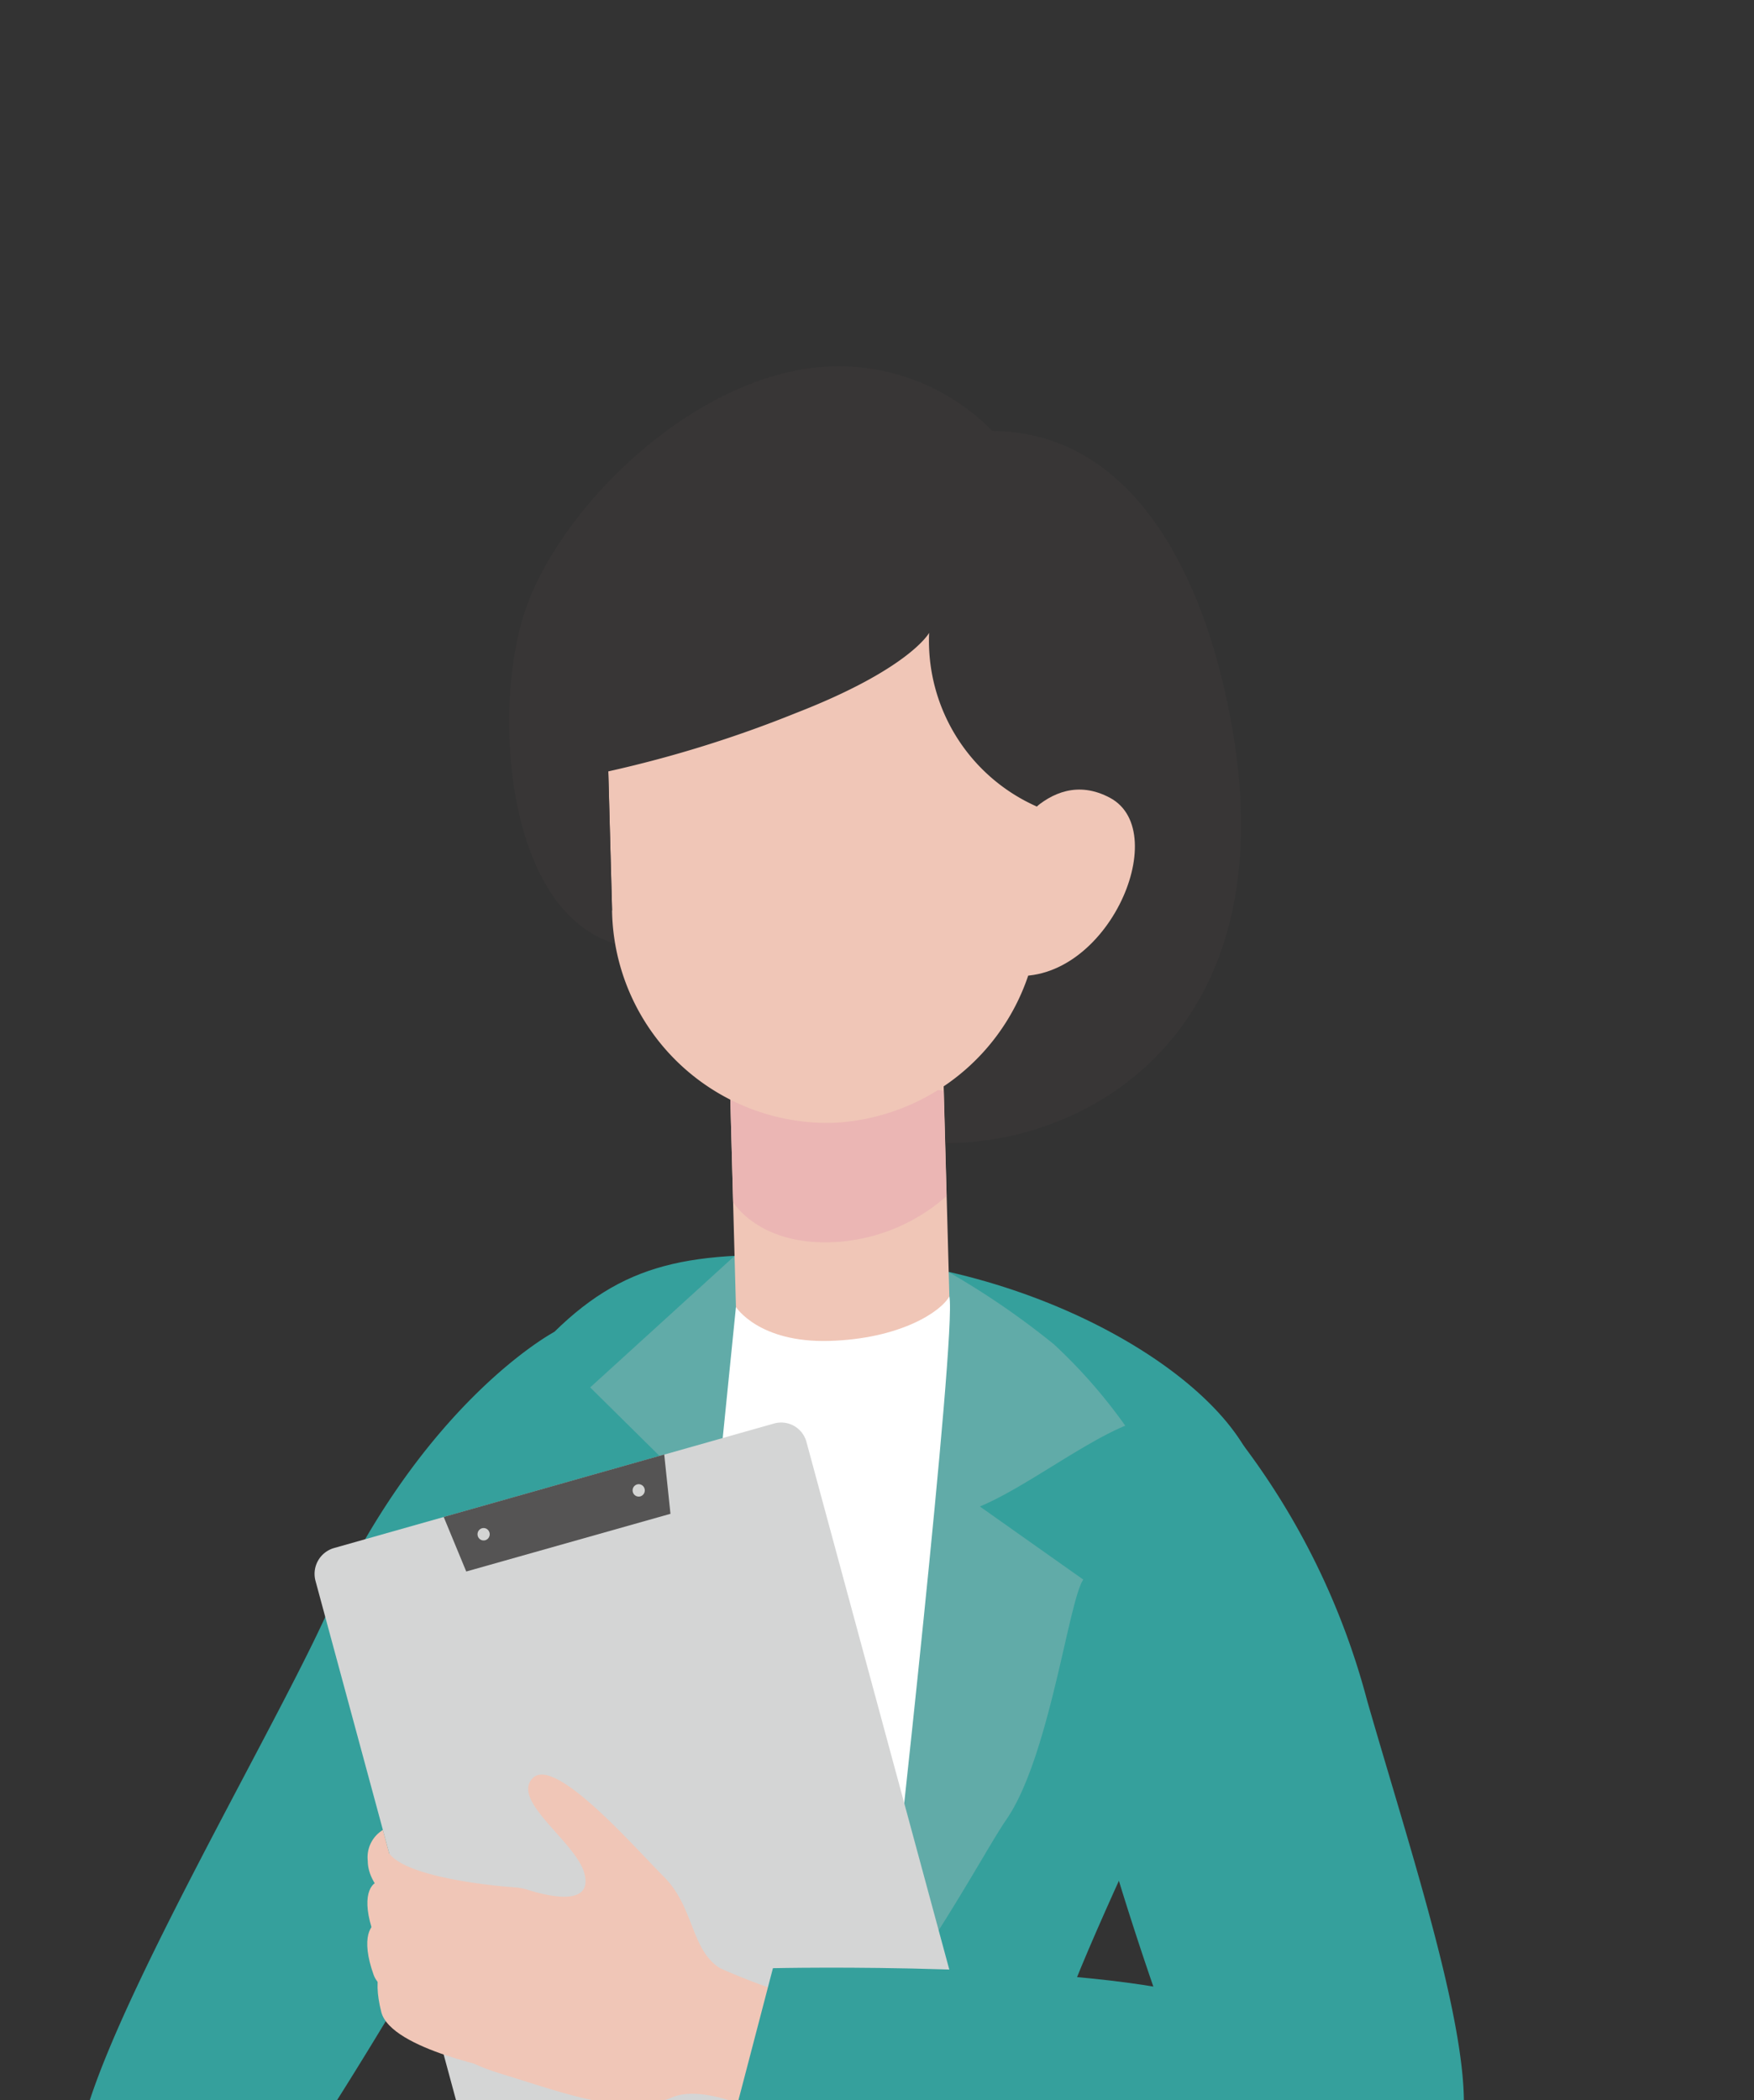 <svg xmlns="http://www.w3.org/2000/svg" xmlns:xlink="http://www.w3.org/1999/xlink" width="76" height="91" viewBox="0 0 76 91"><rect x="0" y="0" width="76" height="91" fill="#333333" stroke="none"/><defs><clipPath id="a"><rect width="76" height="91" transform="translate(9446 1033)" fill="#fff" stroke="#707070" stroke-width="1"/></clipPath><clipPath id="b"><path d="M44.3,54.046A31.975,31.975,0,0,1,47.11,65.332H9.55c1.509-12.539,3.337-15.53,3.337-15.53L40.52,46.3Z" transform="translate(-9.55 -46.3)" fill="none"/></clipPath><clipPath id="c"><path d="M119,0V110.388H55.73L1.535,107.527V0Z" transform="translate(-1.535 0.001)" fill="none"/></clipPath><clipPath id="d"><path d="M28.687,20.24c9.175.456,17.868,5.9,18.194,10.377s-7.918,19.03-9.122,24.121S45.1,74.922,44.537,76.562s-8.068,7.048-19.046,7.36S9.7,77.811,10.323,76.108s3.928-16.5,4.351-21.185-5.01-5.371-5.233-11.292,2.372-15.793,6.791-20.137c2.693-2.644,5.179-3.344,9.376-3.344.935,0,1.953.034,3.078.091" transform="translate(-9.428 -20.149)" fill="none"/></clipPath><clipPath id="e"><rect width="43.719" height="37.36" fill="none"/></clipPath><clipPath id="f"><rect width="17.153" height="39.412" fill="#61aba8"/></clipPath><clipPath id="g"><rect width="8.431" height="36.483" fill="#61aba8"/></clipPath></defs><g transform="translate(-9446 -1033)" clip-path="url(#a)"><path d="M18.825,49.8s-3.96,6.478-5.033,40.336-5.72,48.868-5.72,48.868,32.41,14.429,47.893-2.143c0,0-8.38-26.542-5.041-44.647s3.092-30.423-.687-38.169L46.459,46.3Z" transform="translate(9447.374 1092.667)" fill="#d9d9da"/><path d="M119,0V104.735H55.73L1.535,102.021V0Z" transform="translate(9397.239 1047.612)" fill="none"/><g transform="translate(9462.862 1138.968)" clip-path="url(#b)"><path d="M18.253,52.054s.76,44.916,24.67,59.633,36,9.088,36,9.088L65.657,153.26,0,150.555Z" transform="translate(-22.523 -40.701)" fill="#cdcecf"/></g><g transform="translate(9398.774 1047.611)" clip-path="url(#c)"><path d="M28.687,20.24c9.175.456,17.866,5.9,18.194,10.377s-7.918,19.032-9.124,24.121,7.346,20.187,6.78,21.824-8.068,7.048-19.046,7.36S9.7,77.811,10.321,76.108s3.928-16.493,4.351-21.185-5.01-5.371-5.231-11.292S11.813,27.838,16.233,23.5c3.291-3.236,6.276-3.561,12.454-3.256" transform="translate(54.998 19.609)" fill="#35a09c"/></g><g transform="translate(9463.2 1087.369)" clip-path="url(#d)"><g transform="translate(-8.611 34.416)" opacity="0.32" style="mix-blend-mode:multiply;isolation:isolate"><g clip-path="url(#e)"><path d="M21.739,37.592A25.194,25.194,0,0,0,28.994,55.37c7.817,7.786,25.346,4.218,25.346,4.218l-.8,9.483L22.728,74.953,10.621,61.768Z" transform="translate(-10.621 -37.592)" fill="#00938c"/></g></g></g><path d="M11.716,24.21A31.947,31.947,0,0,1,17.3,35.576c2.133,7.409,5.229,16.552,3.84,19.425s-6.476,5.118-8.394,3.636S5.211,40.309,5.01,37.227,5.75,23.4,11.716,24.21" transform="translate(9487.944 1071.13)" fill="#35a09c"/><path d="M61.309,44.718a27.073,27.073,0,0,1-5.337.779c-1.482-.132-2.145-1.867-3.889-2.46s-6.507-2.591-6.951-1.288,2.837,1.648,3.763,2.679-.584,1.559-1.884,1.766-2.222,3.6-1.138,6.661S48.1,56.363,50.809,55.9s3.93-.921,5.331-2.563,6.831-2.952,6.831-2.952Z" transform="translate(9367.326 1087.817)" fill="#ebb6b4"/><path d="M62.939,43.892a46.619,46.619,0,0,0-5.276-.01c-2.488.17-4.518.189-4.629.927s.371.959,1.817,1.083S62.4,46.2,62.4,46.2Z" transform="translate(9351.715 1090.244)" fill="#ebb6b4"/><path d="M63.5,45.25a46.794,46.794,0,0,0-5.254.5c-2.46.406-4.481.622-4.524,1.365s.458.919,1.91.906,7.547-.416,7.547-.416Z" transform="translate(9349.771 1091.646)" fill="#ebb6b4"/><path d="M63.029,46.575a47.069,47.069,0,0,0-5.185,1c-2.409.645-4.4,1.056-4.374,1.8s.541.87,1.985.714,7.474-1.148,7.474-1.148Z" transform="translate(9350.737 1092.935)" fill="#ebb6b4"/><path d="M60.462,47.4a46.808,46.808,0,0,0-4.978,1.79c-2.289,1.008-4.2,1.719-4.061,2.451s.663.779,2.066.4,7.222-2.283,7.222-2.283Z" transform="translate(9357.106 1093.736)" fill="#ebb6b4"/><path d="M44.176,21.845s-5.663,3.007-9.867,12.245c-2.658,5.844-11.2,20.153-10.736,23.768a4.546,4.546,0,0,0,6.2,3.879C32.2,60.792,44.621,38.3,44.621,38.3s5.55-14.333-.446-16.456" transform="translate(9425.829 1068.87)" fill="#35a09c"/><path d="M31.815,46.585c3.686-1.032,20.141-8.8,24.883-7.413s5.6,3.6,3.777,5.862-10.185,4.278-15.925,5.621-10.724,2.768-10.724,2.768Z" transform="translate(9395.132 1085.571)" fill="#35a09c"/><g transform="translate(9477.605 1088.127)" clip-path="url(#f)"><path d="M21.939,20.533a34.421,34.421,0,0,1,4.55,3.125,22.759,22.759,0,0,1,3.084,3.52c-1.88.777-4.424,2.723-6.3,3.5l4.481,3.167c-.635.921-1.466,7.685-3.323,10.382C23.04,46.244,19.1,54.216,12.421,59.944c2.679-9.682,7.01-30.064,9.518-39.411" transform="translate(-12.421 -20.533)" fill="#61aba8"/></g><g transform="translate(9471.571 1087.369)" clip-path="url(#g)"><path d="M26.209,20.149,19.9,25.893,24.37,30.31,20.9,34.1q.755,1.927,1.612,3.9c2.466,5.655,2.912,14.054,5.819,18.638-1.1-9.771-1.77-26.854-2.121-36.484" transform="translate(-19.899 -20.149)" fill="#61aba8"/></g><path d="M28.084,21.061l-9.248.46L16.271,46.932l9.345.773s2.792-25,2.468-26.645" transform="translate(9459.052 1068.108)" fill="#fff"/><path d="M43.742,54.723l-19.082,5.4a1.133,1.133,0,0,1-1.4-.809L15.517,30.7a1.165,1.165,0,0,1,.791-1.429l19.082-5.4a1.134,1.134,0,0,1,1.4.811l7.746,28.61a1.165,1.165,0,0,1-.791,1.429" transform="translate(9444.156 1070.804)" fill="#d4d5d5"/><path d="M32.234,27.1l-8.849,2.5-.977-2.364,9.556-2.705Z" transform="translate(9442.817 1071.489)" fill="#555454"/><path d="M26.895,26.345a.269.269,0,0,1-.184.331.263.263,0,0,1-.324-.187.269.269,0,0,1,.183-.331.262.262,0,0,1,.324.187" transform="translate(9440.314 1073.058)" fill="#d3d4d3"/><path d="M23.49,25.382a.269.269,0,0,1-.183.331.263.263,0,0,1-.324-.187.269.269,0,0,1,.183-.331.262.262,0,0,1,.324.187" transform="translate(9450.438 1072.121)" fill="#d3d4d3"/><path d="M35.751,41.653a27.3,27.3,0,0,1-5.13-1.7c-1.273-.785-1.121-2.64-2.435-3.958s-4.73-5.25-5.688-4.282,1.841,2.754,2.228,4.1-1.194,1.138-2.453.738-3.082.255-3.425,3.49-.17,3.735,2.46,4.54,5.256,1.813,7.222.969S34.8,47.492,34.8,47.492Z" transform="translate(9446.586 1078.327)" fill="#f0c6b7"/><path d="M32.216,35.27s-4.6-.3-5.475-1.472l-.276-1.02a1.383,1.383,0,0,0-.655,1.346c0,1.054,1.148,2.036,2.117,2.551s4.187.622,4.187.622Z" transform="translate(9436.126 1079.509)" fill="#f0c6b7"/><path d="M31.779,38.216s-4.956-.42-5.525-2.013-.162-2.295.337-2.309.3,1.063,1.863,1.429,3.613.651,3.613.651Z" transform="translate(9435.941 1080.596)" fill="#f0c6b7"/><path d="M31.783,39.109s-4.956-.42-5.525-2.013S26.1,34.8,26.6,34.788s.3,1.063,1.863,1.429,3.613.651,3.613.651Z" transform="translate(9435.93 1081.465)" fill="#f0c6b7"/><path d="M31.3,40.423s-4.9-.89-5.317-2.53.047-2.3.545-2.265.207,1.087,1.724,1.6,3.54.99,3.54.99Z" transform="translate(9436.538 1082.282)" fill="#f0c6b7"/><path d="M35.208,41.536s2,4.57-3.6,6.215S6.253,42.959,6.253,42.959l1.865-7.135s13.717-.31,19.032,1.373,6.624,2.032,8.058,4.339" transform="translate(9471.373 1082.452)" fill="#35a09c"/><path d="M30.809,3.438A9.315,9.315,0,0,0,22.22.84c-5.351,1.1-10.552,6.5-11.789,10.83s-.588,12.48,3.944,13.956,9.658-.728,9.086,5.357S46.181,36.5,40.775,14.241C39.552,9.2,36.689,3.49,30.809,3.438" transform="translate(9458.184 1048.232)" fill="#383636"/><path d="M16.284,16.438l.282,10.414s.979,1.557,4.041,1.47,4.838-1.259,5.207-1.93L25.52,15.582Z" transform="translate(9461.322 1062.776)" fill="#f0c6b7"/><path d="M16.344,16.016l.16,5.872s1.081,1.827,4.2,1.738a7.96,7.96,0,0,0,5.047-2l-.124-4.566Z" transform="translate(9461.262 1063.198)" fill="#ebb6b4"/><rect width="9.412" height="7.614" transform="translate(9477.604 1079.214)" fill="none"/><path d="M23.989,29.561h0a9.351,9.351,0,0,1-9.514-9.2l-.164-6.028a9.263,9.263,0,1,1,18.514-.527l.164,6.03a9.379,9.379,0,0,1-9,9.725" transform="translate(9458.045 1052.092)" fill="#f0c6b7"/><path d="M12.21,12.458s1.829-3.66,4.615-2.168-.231,8.326-4.465,7.677Z" transform="translate(9477.272 1057.278)" fill="#f0c6b7"/><path d="M29.323,10.443S28.477,12,23.558,13.912a51.755,51.755,0,0,1-8.135,2.531l.164,6.03S13.185,20.739,13.27,16,16.218,3.742,23.177,2.671s8.534,1.8,8.534,1.8,5.264,2.182,4.331,7.237-2.05,6.259-2.05,6.259a7.849,7.849,0,0,1-4.668-7.523" transform="translate(9456.935 1049.979)" fill="#383636"/><path d="M119,0V110.388H55.73L1.535,107.527V0Z" transform="translate(9397.239 1047.612)" fill="none"/></g></svg>